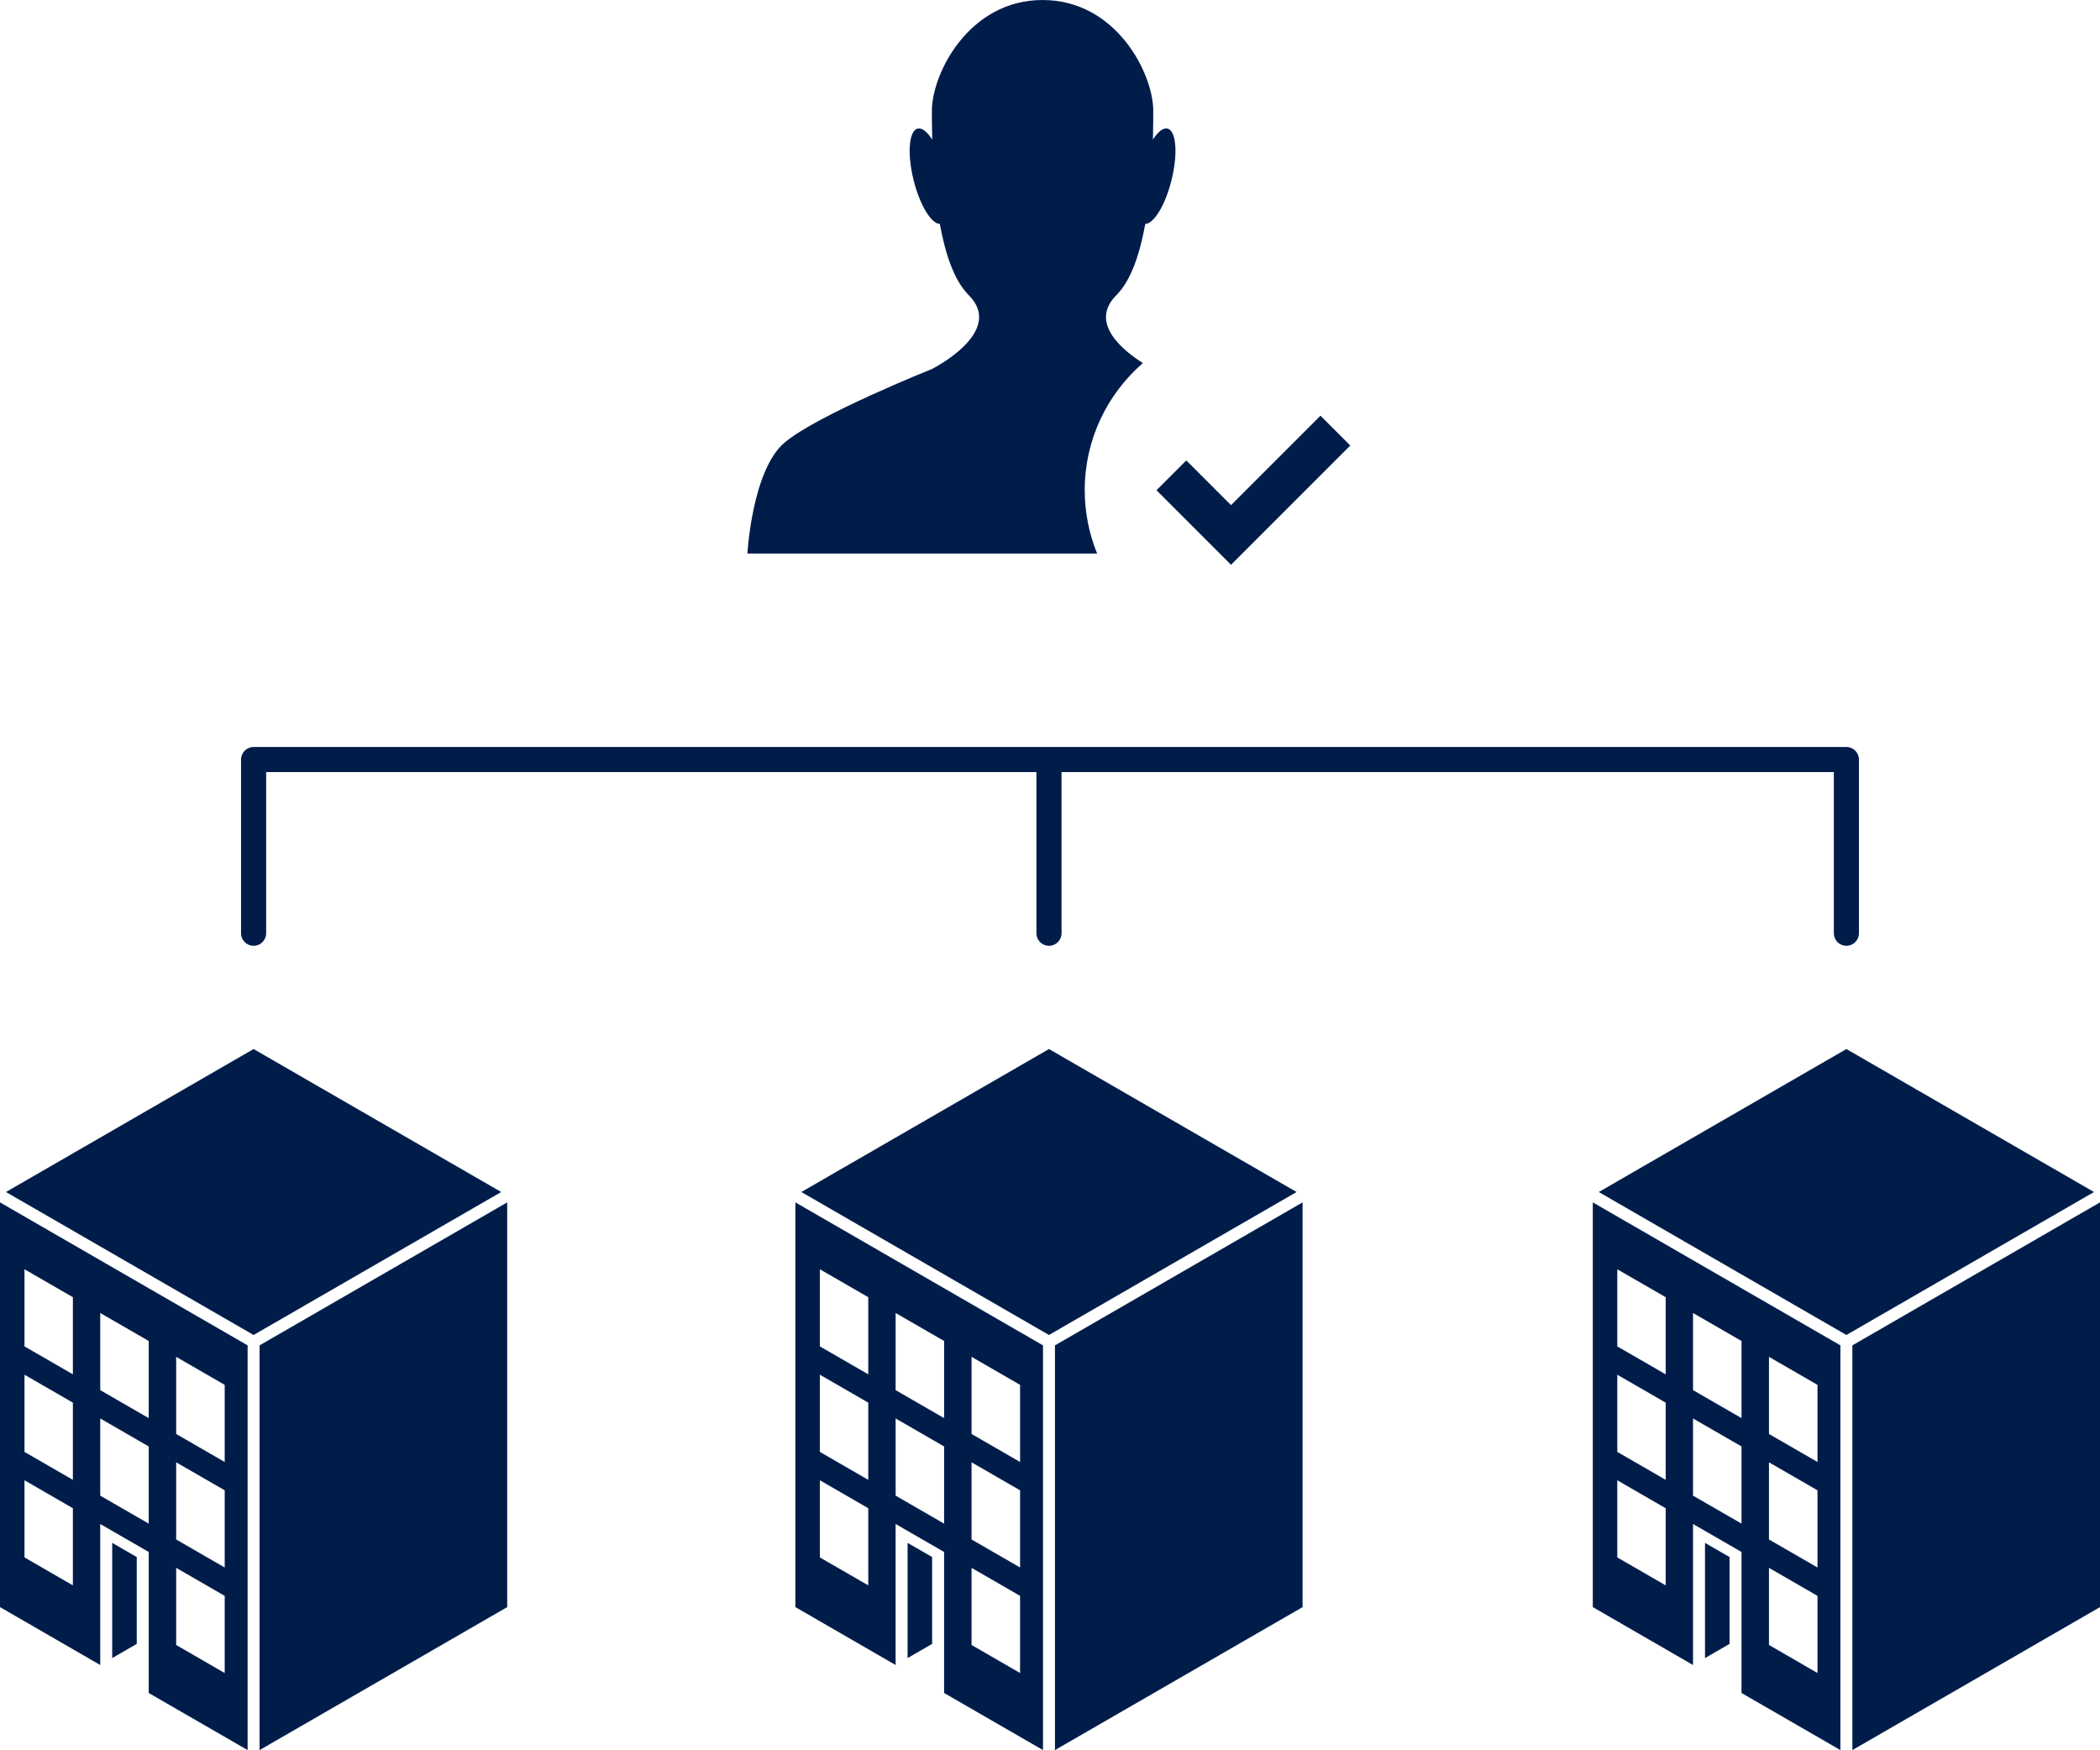 <?xml version="1.0" encoding="UTF-8"?>
<svg xmlns="http://www.w3.org/2000/svg" id="a" viewBox="0 0 1288.07 1073.272">
  <defs>
    <style>.b{fill:#001d4a;}</style>
  </defs>
  <g>
    <polygon class="b" points="647.077 825.072 647.077 1073.272 798.963 985.589 798.963 737.377 647.077 825.072"></polygon>
    <polygon class="b" points="643.41 643.337 491.532 731.024 643.41 818.707 795.289 731.024 643.41 643.337"></polygon>
    <path class="b" d="m487.862,985.577l61.481,35.526-.002-86.489,29.741,17.169v86.469l60.661,35.016v-248.2l-151.881-87.692v248.2Zm108.056-153.472l29.762,17.183v47.301l-29.762-17.183v-47.301Zm0,64.681l29.762,17.178v47.33l-29.762-17.183v-47.325Zm0,64.721l29.762,17.188v47.32l-29.762-17.211v-47.297Zm-46.576-156.287l29.742,17.169v47.301l-29.742-17.169v-47.301Zm0,64.677l29.742,17.169v47.329l-29.742-17.169v-47.329Zm-46.458-91.498l29.679,17.135v47.301l-29.679-17.135v-47.301Zm0,64.668l29.679,17.135v47.341l-29.679-17.14v-47.337Zm0,64.729l29.679,17.164v47.296l-29.679-17.14v-47.321Z"></path>
    <polygon class="b" points="556.681 1016.846 571.739 1008.146 571.739 954.892 556.681 946.193 556.681 1016.846"></polygon>
  </g>
  <g>
    <polygon class="b" points="1136.183 825.072 1136.183 1073.272 1288.07 985.589 1288.07 737.377 1136.183 825.072"></polygon>
    <polygon class="b" points="1132.517 643.337 980.638 731.024 1132.517 818.707 1284.395 731.024 1132.517 643.337"></polygon>
    <path class="b" d="m976.968,985.577l61.481,35.526-.002-86.489,29.741,17.169v86.469l60.661,35.016v-248.2l-151.881-87.692v248.2Zm108.056-153.472l29.762,17.183v47.301l-29.762-17.183v-47.301Zm0,64.681l29.762,17.178v47.33l-29.762-17.183v-47.325Zm0,64.721l29.762,17.188v47.32l-29.762-17.211v-47.297Zm-46.576-156.287l29.742,17.169v47.301l-29.742-17.169v-47.301Zm0,64.677l29.742,17.169v47.329l-29.742-17.169v-47.329Zm-46.458-91.498l29.679,17.135v47.301l-29.679-17.135v-47.301Zm0,64.668l29.679,17.135v47.341l-29.679-17.14v-47.337Zm0,64.729l29.679,17.164v47.296l-29.679-17.14v-47.321Z"></path>
    <polygon class="b" points="1045.788 1016.846 1060.845 1008.146 1060.845 954.892 1045.788 946.193 1045.788 1016.846"></polygon>
  </g>
  <g>
    <polygon class="b" points="159.215 825.072 159.215 1073.272 311.102 985.589 311.102 737.377 159.215 825.072"></polygon>
    <polygon class="b" points="155.549 643.337 3.67 731.024 155.549 818.707 307.427 731.024 155.549 643.337"></polygon>
    <path class="b" d="m0,985.577l61.481,35.526-.002-86.489,29.741,17.169v86.469l60.661,35.016v-248.2L0,737.377v248.2Zm108.056-153.472l29.762,17.183v47.301l-29.762-17.183v-47.301Zm0,64.681l29.762,17.178v47.33l-29.762-17.183v-47.325Zm0,64.721l29.762,17.188v47.32l-29.762-17.211v-47.297Zm-46.576-156.287l29.742,17.169v47.301l-29.742-17.169v-47.301Zm0,64.677l29.742,17.169v47.329l-29.742-17.169v-47.329Zm-46.458-91.498l29.679,17.135v47.301l-29.679-17.135v-47.301Zm0,64.668l29.679,17.135v47.341l-29.679-17.14v-47.337Zm0,64.729l29.679,17.164v47.296l-29.679-17.14v-47.321Z"></path>
    <polygon class="b" points="68.82 1016.846 83.877 1008.146 83.877 954.892 68.82 946.193 68.82 1016.846"></polygon>
  </g>
  <g>
    <path class="b" d="m700.995,222.64c-11.574-7.293-33.44-24.44-16.268-41.601,9.156-9.142,14.484-25.734,17.742-43.694,5.276-.128,12.272-11.534,16.074-26.794,4.047-16.152,2.962-30.35-2.43-31.695-2.663-.66-5.897,1.965-8.95,6.764.168-7.034.206-13.383.206-17.728,0-22.629-22.629-67.89-67.89-67.89s-67.89,45.261-67.89,67.89c0,4.345.038,10.694.206,17.728-3.064-4.797-6.284-7.423-8.961-6.764-5.392,1.345-6.479,15.543-2.444,31.695,3.802,15.272,10.811,26.678,16.074,26.794,3.259,17.961,8.599,34.553,17.755,43.694,22.629,22.629-22.629,45.261-22.629,45.261,0,0-70.724,28.294-90.518,45.261-19.812,16.978-22.643,67.89-22.643,67.89h214.497c-4.863-11.988-7.59-25.074-7.59-38.794-.002-31.178,13.849-59.055,35.664-78.013l-.003-.004Z"></path>
    <path class="b" d="m809.928,254.929l-54.867,54.867-27.428-27.428-18.284,18.286,45.712,45.712,73.152-73.142-18.285-18.295Z"></path>
  </g>
  <path class="b" d="m1132.519,458.108H155.551c-4.253,0-7.7,3.447-7.7,7.7v106.522c0,4.253,3.447,7.7,7.7,7.7s7.7-3.447,7.7-7.7v-98.822h472.461v98.822c0,4.253,3.447,7.7,7.7,7.7s7.7-3.447,7.7-7.7v-98.822h473.706v98.822c0,4.253,3.447,7.7,7.7,7.7s7.7-3.447,7.7-7.7v-106.522c0-4.253-3.447-7.7-7.7-7.7Z"></path>
</svg>
